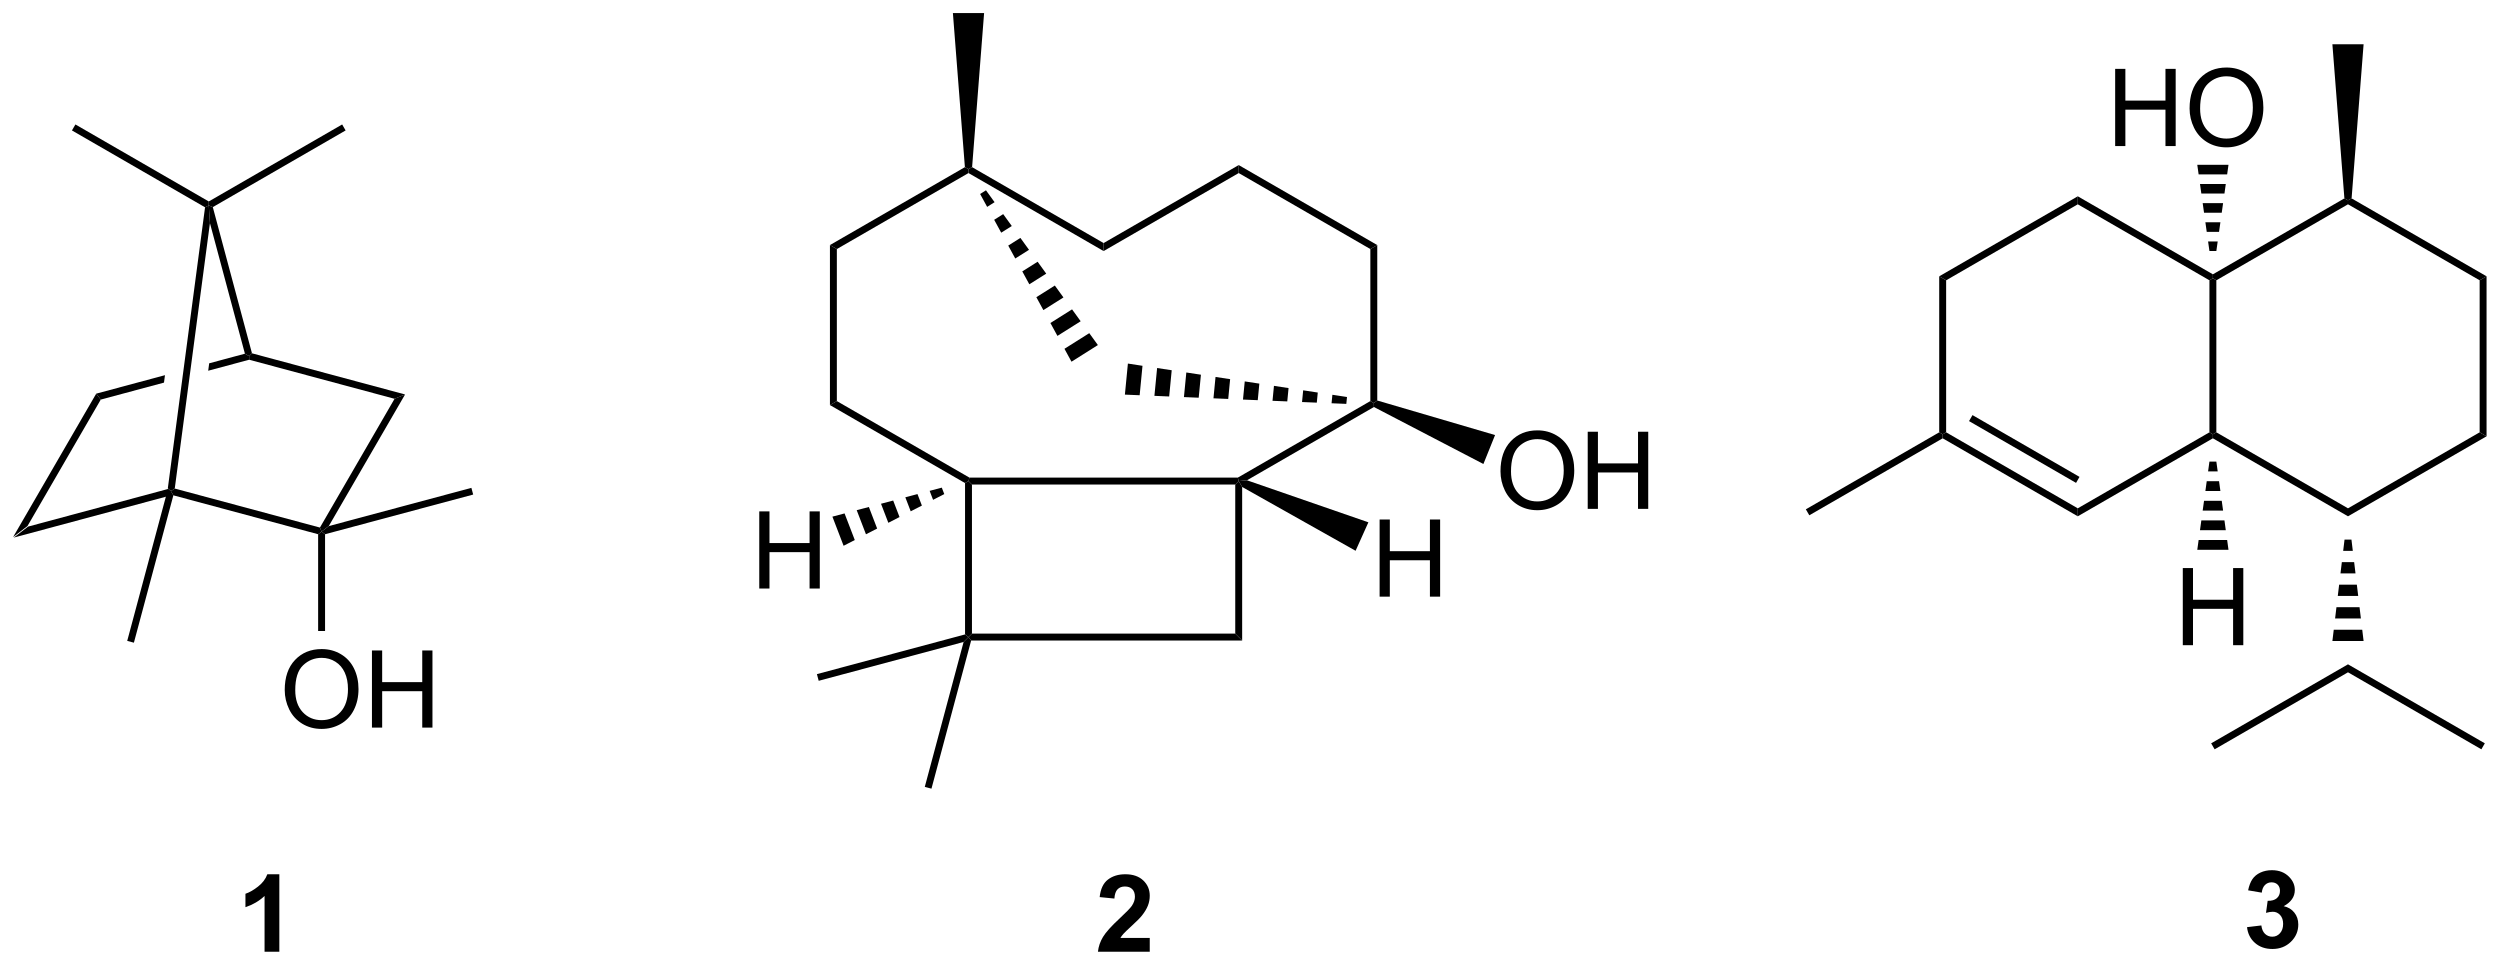 <?xml version="1.0" encoding="UTF-8"?>
<!DOCTYPE svg PUBLIC '-//W3C//DTD SVG 1.0//EN'
          'http://www.w3.org/TR/2001/REC-SVG-20010904/DTD/svg10.dtd'>
<svg stroke-dasharray="none" shape-rendering="auto" xmlns="http://www.w3.org/2000/svg" font-family="'Dialog'" text-rendering="auto" width="90" fill-opacity="1" color-interpolation="auto" color-rendering="auto" preserveAspectRatio="xMidYMid meet" font-size="12px" viewBox="0 0 90 35" fill="black" xmlns:xlink="http://www.w3.org/1999/xlink" stroke="black" image-rendering="auto" stroke-miterlimit="10" stroke-linecap="square" stroke-linejoin="miter" font-style="normal" stroke-width="1" height="35" stroke-dashoffset="0" font-weight="normal" stroke-opacity="1"
><!--Generated by the Batik Graphics2D SVG Generator--><defs id="genericDefs"
  /><g
  ><defs id="defs1"
    ><clipPath clipPathUnits="userSpaceOnUse" id="clipPath1"
      ><path d="M0.633 0.633 L190.321 0.633 L190.321 73.858 L0.633 73.858 L0.633 0.633 Z"
      /></clipPath
      ><clipPath clipPathUnits="userSpaceOnUse" id="clipPath2"
      ><path d="M104.966 126.401 L104.966 197.59 L289.38 197.59 L289.38 126.401 Z"
      /></clipPath
    ></defs
    ><g transform="scale(0.474,0.474) translate(-0.633,-0.633) matrix(1.029,0,0,1.029,-107.335,-129.383)"
    ><path d="M105.938 166.032 L106.999 165.219 L117.353 162.436 L117.583 162.639 L117.222 163 Z" stroke="none" clip-path="url(#clipPath2)"
    /></g
    ><g transform="matrix(0.488,0,0,0.488,-51.227,-61.688)"
    ><path d="M117.763 162.951 L117.583 162.639 L117.865 162.45 L128.575 165.328 L128.697 165.625 L128.442 165.821 Z" stroke="none" clip-path="url(#clipPath2)"
    /></g
    ><g transform="matrix(0.488,0,0,0.488,-51.227,-61.688)"
    ><path d="M129.228 165.219 L128.697 165.625 L128.575 165.328 L134.08 155.829 L134.856 155.509 Z" stroke="none" clip-path="url(#clipPath2)"
    /></g
    ><g transform="matrix(0.488,0,0,0.488,-51.227,-61.688)"
    ><path d="M106.999 165.219 L105.938 166.032 L112.071 155.45 L112.407 155.888 Z" stroke="none" clip-path="url(#clipPath2)"
    /></g
    ><g transform="matrix(0.488,0,0,0.488,-51.227,-61.688)"
    ><path d="M123.041 152.502 L120.405 153.211 L120.405 153.211 L120.332 153.759 L120.332 153.759 L123.354 152.947 L123.354 152.683 L123.041 152.502 ZM117.143 154.087 L112.071 155.45 L112.407 155.888 L117.071 154.635 L117.071 154.635 L117.143 154.087 Z" stroke="none" clip-path="url(#clipPath2)"
    /></g
    ><g transform="matrix(0.488,0,0,0.488,-51.227,-61.688)"
    ><path d="M134.856 155.509 L134.08 155.829 L123.354 152.947 L123.354 152.683 L123.562 152.474 Z" stroke="none" clip-path="url(#clipPath2)"
    /></g
    ><g transform="matrix(0.488,0,0,0.488,-51.227,-61.688)"
    ><path d="M128.953 165.821 L128.697 165.625 L129.228 165.219 L139.748 162.4 L139.88 162.893 Z" stroke="none" clip-path="url(#clipPath2)"
    /></g
    ><g transform="matrix(0.488,0,0,0.488,-51.227,-61.688)"
    ><path d="M125.978 177.313 Q125.978 175.894 126.738 175.095 Q127.499 174.292 128.703 174.292 Q129.489 174.292 130.121 174.67 Q130.755 175.046 131.086 175.718 Q131.42 176.391 131.42 177.245 Q131.42 178.112 131.071 178.795 Q130.721 179.479 130.079 179.831 Q129.44 180.183 128.697 180.183 Q127.895 180.183 127.261 179.794 Q126.63 179.404 126.304 178.733 Q125.978 178.06 125.978 177.313 ZM126.754 177.323 Q126.754 178.353 127.305 178.946 Q127.859 179.536 128.695 179.536 Q129.544 179.536 130.092 178.938 Q130.644 178.34 130.644 177.243 Q130.644 176.547 130.408 176.029 Q130.173 175.511 129.72 175.227 Q129.269 174.94 128.705 174.94 Q127.906 174.94 127.329 175.491 Q126.754 176.039 126.754 177.323 ZM132.412 180.084 L132.412 174.393 L133.166 174.393 L133.166 176.73 L136.123 176.73 L136.123 174.393 L136.876 174.393 L136.876 180.084 L136.123 180.084 L136.123 177.401 L133.166 177.401 L133.166 180.084 L132.412 180.084 Z" stroke="none" clip-path="url(#clipPath2)"
    /></g
    ><g transform="matrix(0.488,0,0,0.488,-51.227,-61.688)"
    ><path d="M128.442 165.821 L128.697 165.625 L128.953 165.821 L128.953 172.959 L128.442 172.959 Z" stroke="none" clip-path="url(#clipPath2)"
    /></g
    ><g transform="matrix(0.488,0,0,0.488,-51.227,-61.688)"
    ><path d="M248.03 146.793 L248.541 147.088 L248.541 158.302 L248.286 158.449 L248.03 158.302 Z" stroke="none" clip-path="url(#clipPath2)"
    /></g
    ><g transform="matrix(0.488,0,0,0.488,-51.227,-61.688)"
    ><path d="M248.286 158.744 L248.286 158.449 L248.541 158.302 L258.252 163.909 L258.252 164.498 ZM250.23 157.474 L258.125 162.032 L258.38 161.59 L250.485 157.032 Z" stroke="none" clip-path="url(#clipPath2)"
    /></g
    ><g transform="matrix(0.488,0,0,0.488,-51.227,-61.688)"
    ><path d="M258.252 164.498 L258.252 163.909 L267.964 158.302 L268.219 158.449 L268.219 158.744 Z" stroke="none" clip-path="url(#clipPath2)"
    /></g
    ><g transform="matrix(0.488,0,0,0.488,-51.227,-61.688)"
    ><path d="M268.474 158.302 L268.219 158.449 L267.964 158.302 L267.964 147.088 L268.219 146.94 L268.474 147.088 Z" stroke="none" clip-path="url(#clipPath2)"
    /></g
    ><g transform="matrix(0.488,0,0,0.488,-51.227,-61.688)"
    ><path d="M268.219 146.646 L268.219 146.94 L267.964 147.088 L258.252 141.481 L258.252 140.891 Z" stroke="none" clip-path="url(#clipPath2)"
    /></g
    ><g transform="matrix(0.488,0,0,0.488,-51.227,-61.688)"
    ><path d="M258.252 140.891 L258.252 141.481 L248.541 147.088 L248.03 146.793 Z" stroke="none" clip-path="url(#clipPath2)"
    /></g
    ><g transform="matrix(0.488,0,0,0.488,-51.227,-61.688)"
    ><path d="M268.219 158.744 L268.219 158.449 L268.474 158.302 L278.186 163.909 L278.186 164.498 Z" stroke="none" clip-path="url(#clipPath2)"
    /></g
    ><g transform="matrix(0.488,0,0,0.488,-51.227,-61.688)"
    ><path d="M278.186 164.498 L278.186 163.909 L287.898 158.302 L288.408 158.596 Z" stroke="none" clip-path="url(#clipPath2)"
    /></g
    ><g transform="matrix(0.488,0,0,0.488,-51.227,-61.688)"
    ><path d="M288.408 158.596 L287.898 158.302 L287.898 147.088 L288.408 146.793 Z" stroke="none" clip-path="url(#clipPath2)"
    /></g
    ><g transform="matrix(0.488,0,0,0.488,-51.227,-61.688)"
    ><path d="M288.408 146.793 L287.898 147.088 L278.186 141.481 L278.186 141.186 L278.452 141.045 Z" stroke="none" clip-path="url(#clipPath2)"
    /></g
    ><g transform="matrix(0.488,0,0,0.488,-51.227,-61.688)"
    ><path d="M277.92 141.045 L278.186 141.186 L278.186 141.481 L268.474 147.088 L268.219 146.94 L268.219 146.646 Z" stroke="none" clip-path="url(#clipPath2)"
    /></g
    ><g transform="matrix(0.488,0,0,0.488,-51.227,-61.688)"
    ><path d="M248.03 158.302 L248.286 158.449 L248.286 158.744 L238.446 164.424 L238.191 163.982 Z" stroke="none" clip-path="url(#clipPath2)"
    /></g
    ><g transform="matrix(0.488,0,0,0.488,-51.227,-61.688)"
    ><path d="M278.441 166.216 L278.541 167.047 L277.831 167.047 L277.931 166.216 ZM278.64 167.879 L278.74 168.71 L277.632 168.71 L277.732 167.879 ZM278.839 169.542 L278.939 170.373 L277.433 170.373 L277.533 169.542 ZM279.038 171.205 L279.138 172.036 L277.234 172.036 L277.334 171.205 ZM279.237 172.868 L279.337 173.699 L277.035 173.699 L277.135 172.868 Z" stroke="none" clip-path="url(#clipPath2)"
    /></g
    ><g transform="matrix(0.488,0,0,0.488,-51.227,-61.688)"
    ><path d="M278.186 175.417 L278.186 176.006 L268.347 181.687 L268.092 181.245 Z" stroke="none" clip-path="url(#clipPath2)"
    /></g
    ><g transform="matrix(0.488,0,0,0.488,-51.227,-61.688)"
    ><path d="M278.186 176.006 L278.186 175.417 L288.28 181.245 L288.025 181.687 Z" stroke="none" clip-path="url(#clipPath2)"
    /></g
    ><g transform="matrix(0.488,0,0,0.488,-51.227,-61.688)"
    ><path d="M278.452 141.045 L278.186 141.186 L277.92 141.045 L277.035 129.677 L279.337 129.677 Z" stroke="none" clip-path="url(#clipPath2)"
    /></g
    ><g transform="matrix(0.488,0,0,0.488,-51.227,-61.688)"
    ><path d="M261.01 137.183 L261.01 131.492 L261.763 131.492 L261.763 133.829 L264.721 133.829 L264.721 131.492 L265.474 131.492 L265.474 137.183 L264.721 137.183 L264.721 134.499 L261.763 134.499 L261.763 137.183 L261.01 137.183 ZM266.5 134.411 Q266.5 132.993 267.261 132.193 Q268.022 131.391 269.226 131.391 Q270.012 131.391 270.644 131.769 Q271.278 132.144 271.609 132.817 Q271.943 133.49 271.943 134.344 Q271.943 135.211 271.594 135.894 Q271.244 136.577 270.602 136.929 Q269.963 137.281 269.22 137.281 Q268.418 137.281 267.784 136.893 Q267.153 136.502 266.827 135.832 Q266.5 135.159 266.5 134.411 ZM267.277 134.422 Q267.277 135.452 267.828 136.044 Q268.382 136.634 269.218 136.634 Q270.067 136.634 270.615 136.036 Q271.166 135.439 271.166 134.341 Q271.166 133.645 270.931 133.128 Q270.695 132.61 270.243 132.325 Q269.792 132.038 269.228 132.038 Q268.428 132.038 267.851 132.589 Q267.277 133.138 267.277 134.422 Z" stroke="none" clip-path="url(#clipPath2)"
    /></g
    ><g transform="matrix(0.488,0,0,0.488,-51.227,-61.688)"
    ><path d="M267.964 144.928 L267.865 144.221 L268.574 144.221 L268.474 144.928 ZM267.765 143.515 L267.666 142.808 L268.773 142.808 L268.673 143.515 ZM267.566 142.102 L267.466 141.395 L268.972 141.395 L268.872 142.102 ZM267.367 140.689 L267.267 139.982 L269.171 139.982 L269.072 140.689 ZM267.168 139.276 L267.068 138.569 L269.37 138.569 L269.271 139.276 Z" stroke="none" clip-path="url(#clipPath2)"
    /></g
    ><g transform="matrix(0.488,0,0,0.488,-51.227,-61.688)"
    ><path d="M265.999 174.006 L265.999 168.316 L266.752 168.316 L266.752 170.653 L269.71 170.653 L269.71 168.316 L270.463 168.316 L270.463 174.006 L269.71 174.006 L269.71 171.323 L266.752 171.323 L266.752 174.006 L265.999 174.006 Z" stroke="none" clip-path="url(#clipPath2)"
    /></g
    ><g transform="matrix(0.488,0,0,0.488,-51.227,-61.688)"
    ><path d="M268.474 160.462 L268.574 161.185 L267.865 161.185 L267.964 160.462 ZM268.673 161.907 L268.773 162.63 L267.666 162.63 L267.765 161.907 ZM268.872 163.353 L268.972 164.076 L267.466 164.076 L267.566 163.353 ZM269.072 164.799 L269.171 165.522 L267.267 165.522 L267.367 164.799 ZM269.271 166.245 L269.37 166.968 L267.068 166.968 L267.168 166.245 Z" stroke="none" clip-path="url(#clipPath2)"
    /></g
    ><g transform="matrix(0.488,0,0,0.488,-51.227,-61.688)"
    ><path d="M166.198 144.489 L166.708 144.783 L166.708 155.997 L166.198 156.292 Z" stroke="none" clip-path="url(#clipPath2)"
    /></g
    ><g transform="matrix(0.488,0,0,0.488,-51.227,-61.688)"
    ><path d="M166.198 156.292 L166.708 155.997 L176.488 161.644 L176.42 161.899 L176.165 162.046 Z" stroke="none" clip-path="url(#clipPath2)"
    /></g
    ><g transform="matrix(0.488,0,0,0.488,-51.227,-61.688)"
    ><path d="M186.387 144.341 L186.387 144.931 L176.42 139.176 L176.42 138.882 L176.686 138.741 Z" stroke="none" clip-path="url(#clipPath2)"
    /></g
    ><g transform="matrix(0.488,0,0,0.488,-51.227,-61.688)"
    ><path d="M176.154 138.741 L176.42 138.882 L176.42 139.176 L166.708 144.783 L166.198 144.489 Z" stroke="none" clip-path="url(#clipPath2)"
    /></g
    ><g transform="matrix(0.488,0,0,0.488,-51.227,-61.688)"
    ><path d="M196.964 161.841 L196.353 161.899 L196.285 161.644 L206.065 155.997 L206.32 156.145 L206.328 156.435 Z" stroke="none" clip-path="url(#clipPath2)"
    /></g
    ><g transform="matrix(0.488,0,0,0.488,-51.227,-61.688)"
    ><path d="M206.575 155.955 L206.32 156.145 L206.065 155.997 L206.065 144.783 L206.575 144.489 Z" stroke="none" clip-path="url(#clipPath2)"
    /></g
    ><g transform="matrix(0.488,0,0,0.488,-51.227,-61.688)"
    ><path d="M206.575 144.489 L206.065 144.783 L196.353 139.176 L196.353 138.587 Z" stroke="none" clip-path="url(#clipPath2)"
    /></g
    ><g transform="matrix(0.488,0,0,0.488,-51.227,-61.688)"
    ><path d="M196.353 138.587 L196.353 139.176 L186.387 144.931 L186.387 144.341 Z" stroke="none" clip-path="url(#clipPath2)"
    /></g
    ><g transform="matrix(0.488,0,0,0.488,-51.227,-61.688)"
    ><path d="M176.675 162.154 L176.42 161.899 L176.488 161.644 L196.285 161.644 L196.353 161.899 L196.098 162.154 Z" stroke="none" clip-path="url(#clipPath2)"
    /></g
    ><g transform="matrix(0.488,0,0,0.488,-51.227,-61.688)"
    ><path d="M176.165 162.046 L176.42 161.899 L176.675 162.154 L176.675 173.153 L176.42 173.408 L176.165 173.212 Z" stroke="none" clip-path="url(#clipPath2)"
    /></g
    ><g transform="matrix(0.488,0,0,0.488,-51.227,-61.688)"
    ><path d="M196.098 162.154 L196.353 161.899 L196.608 162.334 L196.608 173.663 L196.098 173.153 Z" stroke="none" clip-path="url(#clipPath2)"
    /></g
    ><g transform="matrix(0.488,0,0,0.488,-51.227,-61.688)"
    ><path d="M176.615 173.663 L176.42 173.408 L176.675 173.153 L196.098 173.153 L196.608 173.663 Z" stroke="none" clip-path="url(#clipPath2)"
    /></g
    ><g transform="matrix(0.488,0,0,0.488,-51.227,-61.688)"
    ><path d="M176.165 173.212 L176.42 173.408 L176.059 173.768 L165.369 176.633 L165.237 176.14 Z" stroke="none" clip-path="url(#clipPath2)"
    /></g
    ><g transform="matrix(0.488,0,0,0.488,-51.227,-61.688)"
    ><path d="M173.688 184.59 L173.195 184.458 L176.059 173.768 L176.42 173.408 L176.615 173.663 Z" stroke="none" clip-path="url(#clipPath2)"
    /></g
    ><g transform="matrix(0.488,0,0,0.488,-51.227,-61.688)"
    ><path d="M160.985 169.826 L160.985 164.135 L161.738 164.135 L161.738 166.472 L164.696 166.472 L164.696 164.135 L165.449 164.135 L165.449 169.826 L164.696 169.826 L164.696 167.142 L161.738 167.142 L161.738 169.826 L160.985 169.826 Z" stroke="none" clip-path="url(#clipPath2)"
    /></g
    ><g transform="matrix(0.488,0,0,0.488,-51.227,-61.688)"
    ><path d="M174.633 162.859 L173.807 163.282 L173.553 162.62 L174.45 162.383 ZM172.982 163.706 L172.157 164.13 L171.76 163.096 L172.656 162.858 ZM171.332 164.553 L170.506 164.977 L169.966 163.572 L170.863 163.334 ZM169.681 165.401 L168.856 165.824 L168.173 164.047 L169.07 163.81 ZM168.031 166.248 L167.206 166.672 L166.38 164.523 L167.277 164.285 Z" stroke="none" clip-path="url(#clipPath2)"
    /></g
    ><g transform="matrix(0.488,0,0,0.488,-51.227,-61.688)"
    ><path d="M206.748 170.425 L206.748 164.734 L207.501 164.734 L207.501 167.071 L210.459 167.071 L210.459 164.734 L211.212 164.734 L211.212 170.425 L210.459 170.425 L210.459 167.741 L207.501 167.741 L207.501 170.425 L206.748 170.425 Z" stroke="none" clip-path="url(#clipPath2)"
    /></g
    ><g transform="matrix(0.488,0,0,0.488,-51.227,-61.688)"
    ><path d="M196.608 162.334 L196.353 161.899 L196.964 161.841 L205.92 164.941 L204.976 167.041 Z" stroke="none" clip-path="url(#clipPath2)"
    /></g
    ><g transform="matrix(0.488,0,0,0.488,-51.227,-61.688)"
    ><path d="M215.665 161.178 Q215.665 159.76 216.426 158.96 Q217.187 158.158 218.39 158.158 Q219.177 158.158 219.808 158.536 Q220.442 158.911 220.774 159.584 Q221.107 160.257 221.107 161.111 Q221.107 161.978 220.758 162.661 Q220.409 163.344 219.767 163.696 Q219.128 164.048 218.385 164.048 Q217.583 164.048 216.949 163.66 Q216.317 163.269 215.991 162.599 Q215.665 161.926 215.665 161.178 ZM216.441 161.189 Q216.441 162.219 216.993 162.811 Q217.546 163.401 218.382 163.401 Q219.231 163.401 219.78 162.804 Q220.331 162.206 220.331 161.108 Q220.331 160.412 220.095 159.895 Q219.86 159.377 219.407 159.092 Q218.957 158.805 218.393 158.805 Q217.593 158.805 217.016 159.356 Q216.441 159.905 216.441 161.189 ZM222.1 163.95 L222.1 158.259 L222.853 158.259 L222.853 160.596 L225.811 160.596 L225.811 158.259 L226.564 158.259 L226.564 163.95 L225.811 163.95 L225.811 161.266 L222.853 161.266 L222.853 163.95 L222.1 163.95 Z" stroke="none" clip-path="url(#clipPath2)"
    /></g
    ><g transform="matrix(0.488,0,0,0.488,-51.227,-61.688)"
    ><path d="M206.328 156.435 L206.32 156.145 L206.575 155.955 L215.265 158.504 L214.405 160.639 Z" stroke="none" clip-path="url(#clipPath2)"
    /></g
    ><g transform="matrix(0.488,0,0,0.488,-51.227,-61.688)"
    ><path d="M176.686 138.741 L176.42 138.882 L176.154 138.741 L175.269 127.373 L177.571 127.373 Z" stroke="none" clip-path="url(#clipPath2)"
    /></g
    ><g transform="matrix(0.488,0,0,0.488,-51.227,-61.688)"
    ><path d="M204.292 156.204 L203.203 156.159 L203.264 155.532 L204.342 155.697 ZM202.114 156.113 L201.025 156.068 L201.109 155.203 L202.186 155.368 ZM199.936 156.022 L198.847 155.977 L198.954 154.874 L200.031 155.039 ZM197.758 155.931 L196.669 155.886 L196.799 154.546 L197.876 154.71 ZM195.58 155.84 L194.491 155.794 L194.644 154.217 L195.721 154.381 ZM193.402 155.749 L192.313 155.703 L192.489 153.888 L193.566 154.052 ZM191.224 155.658 L190.135 155.612 L190.334 153.559 L191.411 153.723 ZM189.046 155.567 L187.957 155.521 L188.179 153.23 L189.256 153.395 Z" stroke="none" clip-path="url(#clipPath2)"
    /></g
    ><g transform="matrix(0.488,0,0,0.488,-51.227,-61.688)"
    ><path d="M177.709 140.448 L178.344 141.326 L177.796 141.672 L177.277 140.72 ZM178.979 142.205 L179.614 143.083 L178.833 143.575 L178.314 142.624 ZM180.249 143.961 L180.884 144.839 L179.87 145.479 L179.351 144.527 ZM181.519 145.718 L182.154 146.596 L180.907 147.382 L180.388 146.431 ZM182.789 147.474 L183.424 148.352 L181.944 149.286 L181.425 148.334 ZM184.06 149.231 L184.695 150.109 L182.981 151.189 L182.462 150.238 ZM185.33 150.987 L185.965 151.865 L184.018 153.093 L183.499 152.141 Z" stroke="none" clip-path="url(#clipPath2)"
    /></g
    ><g transform="matrix(0.488,0,0,0.488,-51.227,-61.688)"
    ><path d="M125.58 196.618 L124.49 196.618 L124.49 192.506 Q123.892 193.065 123.08 193.334 L123.08 192.343 Q123.507 192.203 124.006 191.815 Q124.508 191.424 124.695 190.904 L125.58 190.904 L125.58 196.618 Z" stroke="none" clip-path="url(#clipPath2)"
    /></g
    ><g transform="matrix(0.488,0,0,0.488,-51.227,-61.688)"
    ><path d="M189.791 195.603 L189.791 196.618 L185.969 196.618 Q186.031 196.043 186.342 195.529 Q186.652 195.013 187.568 194.165 Q188.306 193.476 188.471 193.233 Q188.697 192.894 188.697 192.565 Q188.697 192.201 188.5 192.004 Q188.306 191.807 187.959 191.807 Q187.617 191.807 187.416 192.014 Q187.214 192.219 187.183 192.697 L186.096 192.589 Q186.194 191.688 186.707 191.297 Q187.219 190.904 187.988 190.904 Q188.829 190.904 189.31 191.359 Q189.791 191.812 189.791 192.488 Q189.791 192.871 189.654 193.22 Q189.517 193.567 189.217 193.947 Q189.02 194.198 188.502 194.672 Q187.988 195.145 187.848 195.301 Q187.711 195.456 187.625 195.603 L189.791 195.603 Z" stroke="none" clip-path="url(#clipPath2)"
    /></g
    ><g transform="matrix(0.488,0,0,0.488,-51.227,-61.688)"
    ><path d="M270.738 194.807 L271.794 194.68 Q271.843 195.084 272.063 195.299 Q272.286 195.511 272.601 195.511 Q272.938 195.511 273.168 195.255 Q273.401 194.999 273.401 194.564 Q273.401 194.152 273.179 193.912 Q272.959 193.671 272.64 193.671 Q272.431 193.671 272.138 193.751 L272.26 192.863 Q272.702 192.874 272.935 192.672 Q273.168 192.468 273.168 192.129 Q273.168 191.841 272.997 191.67 Q272.827 191.5 272.542 191.5 Q272.262 191.5 272.063 191.694 Q271.866 191.888 271.825 192.261 L270.818 192.09 Q270.925 191.575 271.134 191.267 Q271.346 190.956 271.724 190.78 Q272.105 190.604 272.573 190.604 Q273.378 190.604 273.862 191.117 Q274.263 191.536 274.263 192.064 Q274.263 192.812 273.442 193.259 Q273.932 193.363 274.224 193.728 Q274.519 194.093 274.519 194.61 Q274.519 195.358 273.971 195.889 Q273.424 196.417 272.609 196.417 Q271.835 196.417 271.326 195.971 Q270.818 195.526 270.738 194.807 Z" stroke="none" clip-path="url(#clipPath2)"
    /></g
    ><g transform="matrix(0.488,0,0,0.488,-51.227,-61.688)"
    ><path d="M117.222 163 L117.583 162.639 L117.763 162.951 L114.851 173.821 L114.358 173.689 Z" stroke="none" clip-path="url(#clipPath2)"
    /></g
    ><g transform="matrix(0.488,0,0,0.488,-51.227,-61.688)"
    ><path d="M123.562 152.474 L123.354 152.683 L123.041 152.502 L120.46 142.868 L120.375 141.566 L120.672 141.689 Z" stroke="none" clip-path="url(#clipPath2)"
    /></g
    ><g transform="matrix(0.488,0,0,0.488,-51.227,-61.688)"
    ><path d="M117.865 162.45 L117.583 162.639 L117.353 162.436 L120.1 141.702 L120.375 141.566 L120.46 142.868 Z" stroke="none" clip-path="url(#clipPath2)"
    /></g
    ><g transform="matrix(0.488,0,0,0.488,-51.227,-61.688)"
    ><path d="M120.375 141.271 L120.375 141.566 L120.1 141.702 L110.281 136.033 L110.536 135.591 Z" stroke="none" clip-path="url(#clipPath2)"
    /></g
    ><g transform="matrix(0.488,0,0,0.488,-51.227,-61.688)"
    ><path d="M120.672 141.689 L120.375 141.566 L120.375 141.271 L130.214 135.591 L130.469 136.033 Z" stroke="none" clip-path="url(#clipPath2)"
    /></g
  ></g
></svg
>
